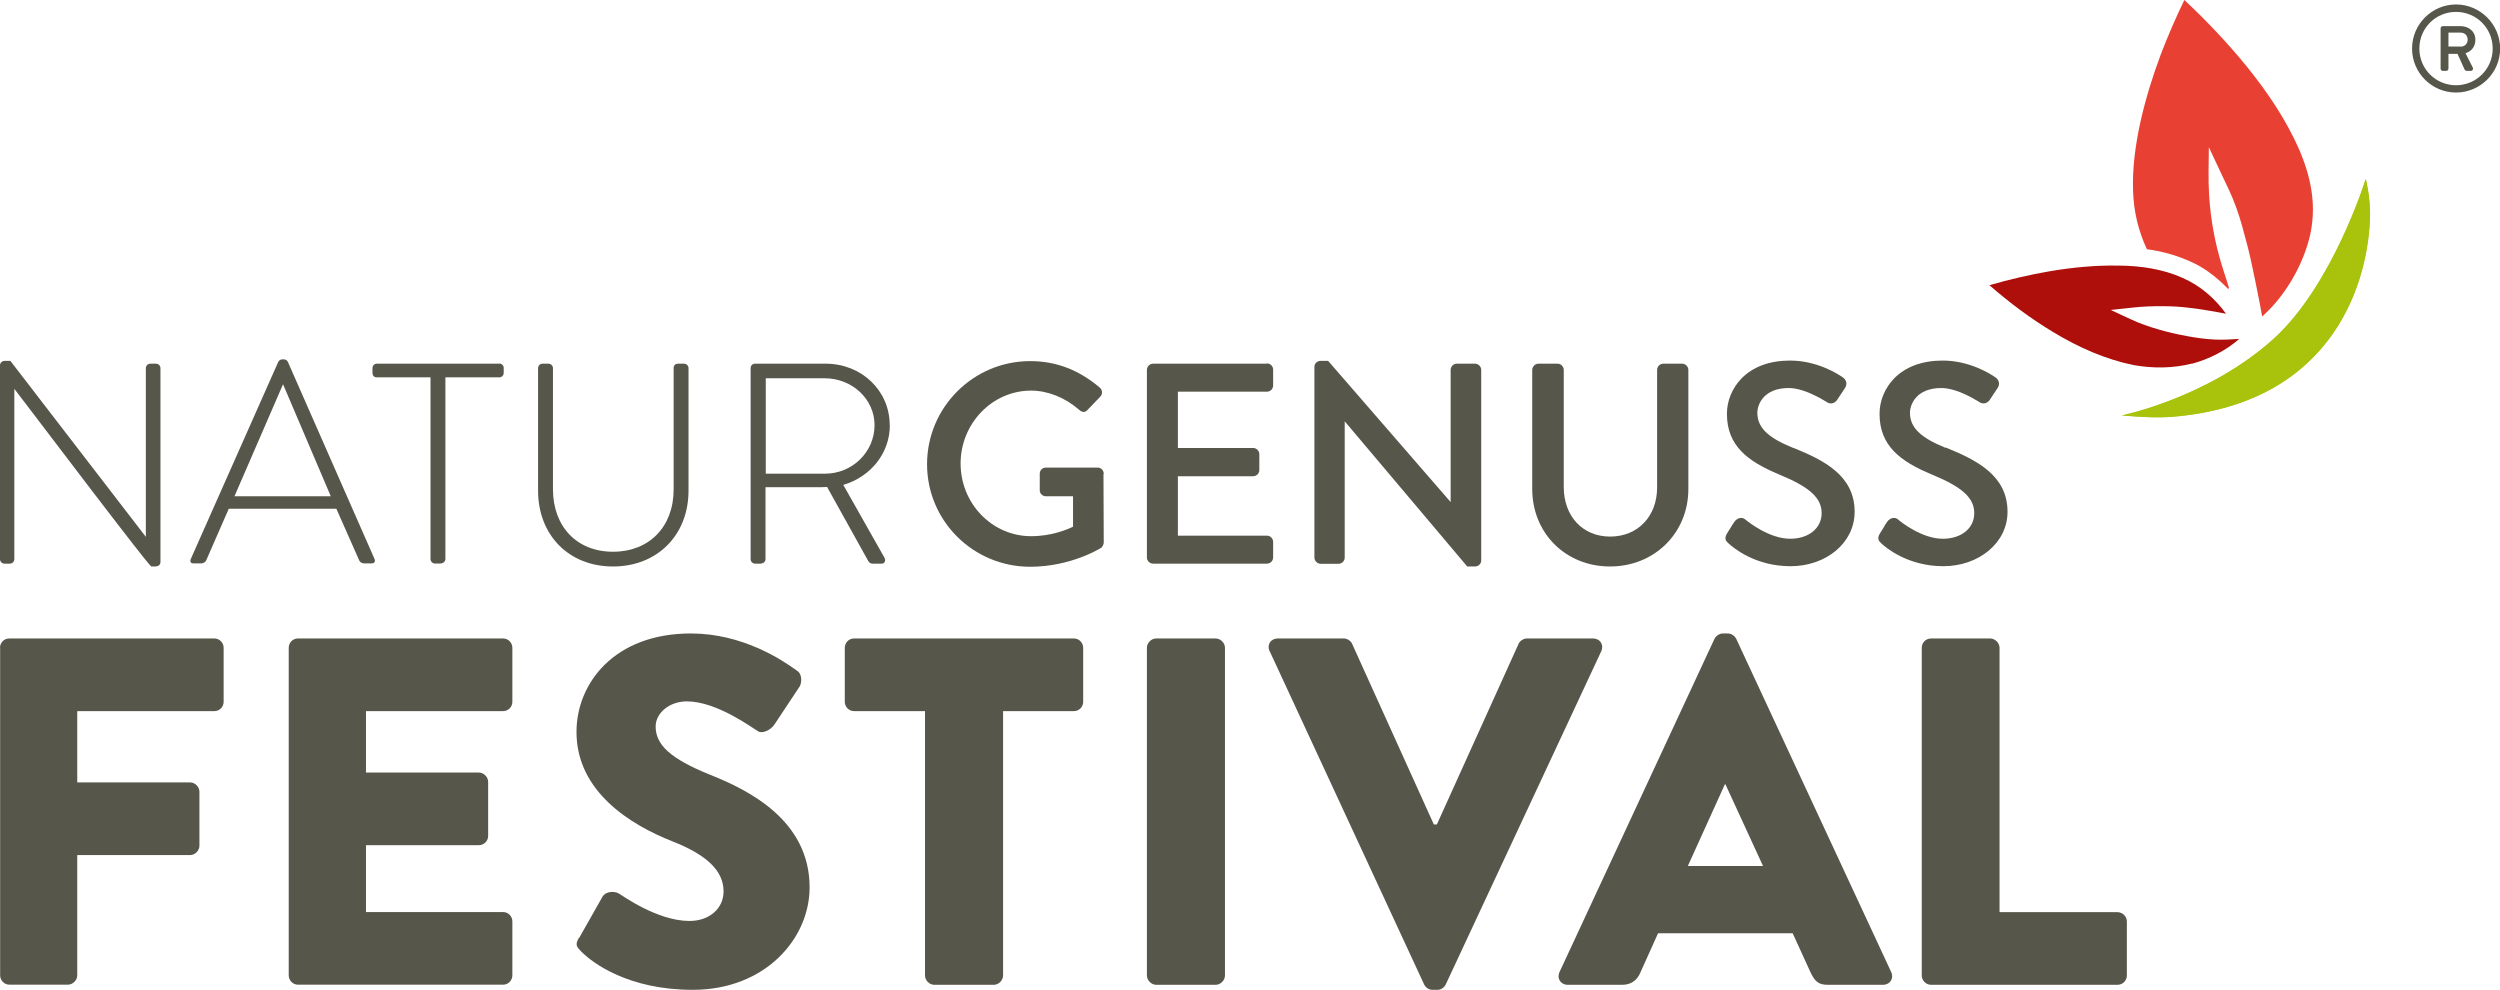 <?xml version="1.0" encoding="UTF-8"?>
<svg xmlns="http://www.w3.org/2000/svg" xmlns:xlink="http://www.w3.org/1999/xlink" id="Ebene_1" data-name="Ebene 1" viewBox="0 0 184.78 73.16">
  <defs>
    <style>
      .cls-1 {
        fill: none;
      }

      .cls-2 {
        fill: #ae0f0a;
      }

      .cls-3 {
        fill: #a9c30c;
      }

      .cls-4 {
        fill: #57564a;
      }

      .cls-5 {
        clip-path: url(#clippath);
      }

      .cls-6 {
        fill: #e84133;
      }
    </style>
    <clipPath id="clippath">
      <rect class="cls-1" x="0" width="175.18" height="73.16"></rect>
    </clipPath>
  </defs>
  <g id="Ebene_2" data-name="Ebene 2">
    <g>
      <path class="cls-3" d="M174.85,13.23s.33,1.32.31,2.65c-.06,4.4-2.32,13.92-14.63,14.92-1.14.09-2.38.01-3.71-.1,0,0,6.36-1.28,11.2-5.64,4.4-3.97,6.83-11.83,6.83-11.83"></path>
      <g>
        <g class="cls-5">
          <path class="cls-3" d="M174.87,13.24s.33,1.32.31,2.65c-.06,4.41-2.32,13.92-14.63,14.92-1.14.09-2.38.01-3.71-.1,0,0,6.36-1.28,11.2-5.64,4.4-3.97,6.83-11.83,6.83-11.83"></path>
        </g>
        <path class="cls-2" d="M162.03,26.88c1.28-.35,2.49-.97,3.48-1.83-.58.04-1.16.07-1.75.05-.72-.03-1.43-.13-2.13-.26-.7-.13-1.4-.29-2.09-.49-.69-.2-1.36-.43-2.05-.75l-1.48-.69,1.66-.18c.73-.08,1.42-.1,2.12-.1.7,0,1.41.04,2.1.13.71.08,1.39.2,2.06.32.19.04.38.07.58.11-.82-1.14-1.91-2.08-3.21-2.65-1.45-.65-3.08-.9-4.74-.91-1.66-.03-3.36.13-5.03.41-1.52.26-3.03.61-4.51,1.04,1.47,1.28,3.05,2.47,4.74,3.48,1.82,1.1,3.8,1.99,5.9,2.42,1.44.26,2.93.25,4.34-.11"></path>
        <path class="cls-6" d="M164.75,21.28c-.28-1.05-1.57-3.97-1.51-8.59l.02-1.81.84,1.79c.44.93.85,1.73,1.19,2.68.34.95.52,1.67.85,2.92.32,1.25.96,4.48,1.06,5.12,1.55-1.37,2.74-3.34,3.34-5.26.36-1.13.49-2.33.37-3.51-.11-1.18-.46-2.35-.93-3.47-.97-2.25-2.38-4.34-3.96-6.29-1.41-1.72-2.95-3.35-4.57-4.86-.63,1.3-1.21,2.64-1.73,3.99-.61,1.63-1.13,3.3-1.51,4.99-.37,1.69-.61,3.42-.55,5.14.05,1.52.38,2.91,1.02,4.3,1.12.15,2.17.44,3.19.9,1.07.45,2.04,1.23,2.85,2.07v-.11h0Z"></path>
        <path class="cls-4" d="M11.53,26.88h-.42c-.18,0-.33.15-.33.33v12.47L.78,26.69l-.02-.02h-.39c-.21,0-.37.14-.37.33v14.33c0,.18.15.33.33.33h.4c.18,0,.33-.15.33-.33v-12.59c9.97,13.13,10.08,13.13,10.14,13.13h.27c.19,0,.39-.1.39-.33v-14.33c0-.18-.15-.33-.33-.33h0Z"></path>
        <path class="cls-4" d="M24.45,36.68h-7.12l3.59-8.28,3.53,8.28h0ZM21.27,26.74c-.08-.16-.22-.18-.33-.18h-.06c-.13,0-.25.07-.31.18l-6.47,14.58c-.04.1-.04.19,0,.24.03.04.08.08.2.08h.59c.16,0,.29-.11.35-.22l1.67-3.82h7.95l1.69,3.82c.05.11.18.22.35.22h.55c.12,0,.19-.03.23-.09.06-.08.02-.2,0-.24l-6.41-14.58h0Z"></path>
        <path class="cls-4" d="M36.9,26.88h-9.04c-.19,0-.33.14-.33.33v.31c0,.25.11.37.33.37h3.96v13.43c0,.18.15.33.33.33h.38c.26,0,.39-.17.39-.33v-13.43h3.98c.19,0,.33-.14.33-.33v-.36c0-.19-.14-.33-.33-.33h0Z"></path>
        <path class="cls-4" d="M50.56,26.88h-.42c-.23,0-.35.12-.35.33v8.96c0,2.76-1.8,4.61-4.48,4.61s-4.44-1.86-4.44-4.63v-8.94c0-.18-.15-.33-.33-.33h-.44c-.18,0-.33.15-.33.33v9.05c0,3.3,2.28,5.61,5.54,5.61s5.58-2.31,5.58-5.61v-9.05c0-.18-.15-.33-.33-.33h0Z"></path>
        <path class="cls-4" d="M64.64,31.42c0,1.98-1.64,3.59-3.66,3.59h-4.38v-7.05h4.36c2.03,0,3.68,1.55,3.68,3.46h0ZM65.76,31.42c0-2.55-2.08-4.54-4.74-4.54h-5.21c-.19,0-.33.14-.33.33v14.12c0,.18.15.33.33.33h.38c.26,0,.39-.17.39-.33v-5.32h3.81c.26,0,.49,0,.74-.02l3.03,5.45c.08.15.18.22.35.22h.65c.1,0,.18-.04.23-.12.05-.1.04-.23-.03-.34l-3.03-5.36c2.06-.61,3.44-2.38,3.44-4.41h0Z"></path>
        <path class="cls-4" d="M81.58,35.02c0-.25-.2-.46-.44-.46h-3.83c-.27,0-.46.19-.46.46v1.22c0,.24.2.44.46.44h2v2.25s-.04.02-.06.03c-.36.16-1.48.67-3.04.67-2.88,0-5.21-2.41-5.21-5.37s2.34-5.39,5.21-5.39c1.22,0,2.51.51,3.54,1.41.25.22.45.22.63.02.16-.17.31-.33.47-.49.16-.16.32-.33.47-.49.09-.09.14-.21.13-.34,0-.12-.06-.24-.16-.33-1.56-1.32-3.24-1.96-5.15-1.96-4.2,0-7.62,3.42-7.62,7.62s3.42,7.58,7.62,7.58c3.03,0,5.22-1.38,5.25-1.4.1-.08.19-.26.19-.38,0-.84,0-1.69-.01-2.53,0-.85-.01-1.7-.01-2.53h0Z"></path>
        <path class="cls-4" d="M93.64,26.88h-8.41c-.25,0-.46.21-.46.46v13.86c0,.25.21.46.46.46h8.41c.25,0,.46-.2.46-.46v-1.15c0-.25-.21-.46-.46-.46h-6.58v-4.39h5.56c.25,0,.46-.2.46-.46v-1.17c0-.24-.21-.46-.46-.46h-5.56v-4.16h6.58c.25,0,.46-.2.46-.46v-1.17c0-.25-.2-.46-.46-.46h0Z"></path>
        <path class="cls-4" d="M109.03,26.88h-1.35c-.25,0-.46.21-.46.46v9.77l-9.04-10.42-.02-.02h-.55c-.25,0-.46.2-.46.44v14.1c0,.24.21.46.46.46h1.32c.25,0,.46-.2.46-.46v-10.07l9.04,10.71.02.02h.57c.25,0,.46-.2.46-.44v-14.09c0-.24-.21-.46-.46-.46h0Z"></path>
        <path class="cls-4" d="M124.35,26.88h-1.41c-.25,0-.46.21-.46.46v8.69c0,2.14-1.43,3.63-3.47,3.63s-3.43-1.51-3.43-3.67v-8.65c0-.25-.21-.46-.46-.46h-1.41c-.24,0-.46.21-.46.46v8.8c0,3.27,2.47,5.73,5.75,5.73s5.79-2.47,5.79-5.73v-8.8c0-.24-.21-.46-.46-.46h0Z"></path>
        <path class="cls-4" d="M132.52,33.1c-1.87-.76-2.63-1.51-2.63-2.59,0-.63.48-1.83,2.32-1.83.5,0,1.39.17,2.75,1,.03.02.05.03.06.04.29.19.62.1.81-.23.09-.13.18-.28.28-.42.08-.13.17-.26.25-.38.09-.14.13-.29.1-.44-.04-.17-.15-.29-.24-.35-.42-.29-1.94-1.25-3.92-1.25-1.51,0-2.75.46-3.6,1.34-.68.71-1.06,1.65-1.06,2.59,0,2.38,1.54,3.52,3.86,4.49,2.26.93,3.14,1.73,3.14,2.86s-.98,1.89-2.32,1.89c-1.52,0-3.04-1.19-3.33-1.43-.09-.08-.2-.11-.31-.11-.18,0-.36.11-.49.29-.1.14-.19.29-.28.44-.09.14-.18.29-.27.43-.24.41-.04.58.14.74.3.28,1.92,1.67,4.56,1.67s4.74-1.73,4.74-4.02c0-2.68-2.25-3.81-4.56-4.74h0Z"></path>
        <path class="cls-4" d="M143.8,33.1c-1.87-.76-2.63-1.51-2.63-2.59,0-.63.48-1.83,2.32-1.83.5,0,1.39.17,2.75,1,.03.02.05.03.06.04.29.19.62.1.81-.23.1-.15.21-.31.31-.47.07-.11.15-.22.22-.33.1-.14.13-.3.1-.44-.04-.17-.15-.29-.24-.35-.42-.29-1.94-1.25-3.92-1.25-1.51,0-2.75.46-3.6,1.34-.68.71-1.06,1.65-1.06,2.59,0,2.38,1.54,3.52,3.86,4.49,2.26.93,3.14,1.73,3.14,2.86s-.97,1.89-2.32,1.89c-1.52,0-3.04-1.19-3.32-1.43-.09-.08-.2-.11-.31-.11-.18,0-.36.11-.49.29-.1.14-.19.29-.27.44-.09.14-.18.29-.27.43-.24.4-.04.58.13.74.3.28,1.93,1.67,4.56,1.67s4.75-1.73,4.75-4.02c0-2.68-2.25-3.81-4.56-4.75h0Z"></path>
        <path class="cls-4" d="M0,47.88c0-.37.29-.69.69-.69h15.15c.4,0,.69.33.69.69v3.99c0,.37-.29.69-.69.69H5.71v5.27h8.34c.37,0,.69.33.69.69v3.99c0,.37-.33.69-.69.69H5.71v8.89c0,.36-.33.69-.69.69H.7c-.4,0-.69-.33-.69-.69v-24.22h0Z"></path>
        <path class="cls-4" d="M21.34,47.88c0-.37.29-.69.69-.69h15.15c.4,0,.69.33.69.69v3.99c0,.37-.29.69-.69.69h-10.13v4.54h8.34c.37,0,.69.33.69.69v3.99c0,.4-.33.69-.69.69h-8.34v4.94h10.13c.4,0,.69.33.69.69v3.99c0,.36-.29.69-.69.69h-15.15c-.4,0-.69-.33-.69-.69v-24.22h0Z"></path>
        <path class="cls-4" d="M42.81,69.32l1.72-3.04c.29-.47.99-.4,1.24-.22.15.07,2.78,2.01,5.19,2.01,1.46,0,2.52-.91,2.52-2.19,0-1.54-1.28-2.71-3.77-3.69-3.15-1.24-7.1-3.7-7.1-8.09,0-3.62,2.82-7.28,8.45-7.28,3.81,0,6.73,1.94,7.83,2.74.44.26.36.92.22,1.17l-1.87,2.82c-.26.4-.91.73-1.24.48-.33-.18-3-2.19-5.23-2.19-1.32,0-2.31.88-2.31,1.86,0,1.35,1.1,2.38,3.99,3.55,2.85,1.13,7.39,3.36,7.39,8.34,0,3.77-3.26,7.57-8.64,7.57-4.76,0-7.39-1.98-8.23-2.82-.36-.37-.48-.51-.18-1.03h0Z"></path>
        <path class="cls-4" d="M68.36,52.56h-5.23c-.4,0-.69-.33-.69-.69v-3.99c0-.37.29-.69.69-.69h16.24c.4,0,.69.33.69.69v3.99c0,.37-.29.69-.69.69h-5.23v19.54c0,.36-.33.69-.69.69h-4.39c-.37,0-.69-.33-.69-.69v-19.54h0Z"></path>
        <path class="cls-4" d="M84.77,47.88c0-.37.33-.69.69-.69h4.39c.36,0,.69.33.69.69v24.22c0,.36-.33.69-.69.69h-4.39c-.36,0-.69-.33-.69-.69v-24.22h0Z"></path>
        <path class="cls-4" d="M93.84,48.14c-.22-.48.07-.95.62-.95h4.86c.29,0,.55.22.62.4l6.04,13.35h.22l6.04-13.35c.07-.18.33-.4.62-.4h4.87c.55,0,.84.48.62.95l-11.49,24.62c-.11.22-.33.4-.62.4h-.36c-.29,0-.51-.18-.62-.4l-11.41-24.62h0Z"></path>
        <path class="cls-4" d="M130.31,64.01l-2.78-6.04h-.04l-2.74,6.04h5.56ZM115.27,71.84l11.45-24.62c.11-.22.37-.4.62-.4h.37c.26,0,.51.18.62.4l11.45,24.62c.22.47-.07.95-.62.95h-4.06c-.66,0-.95-.22-1.28-.92l-1.32-2.89h-9.95l-1.32,2.93c-.18.44-.59.88-1.32.88h-4.02c-.55,0-.84-.48-.62-.95h0Z"></path>
        <path class="cls-4" d="M142.04,47.88c0-.37.29-.69.7-.69h4.35c.37,0,.7.33.7.69v19.54h8.71c.4,0,.7.33.7.69v3.99c0,.36-.29.69-.7.69h-13.76c-.4,0-.7-.33-.7-.69v-24.22h0Z"></path>
      </g>
    </g>
    <path class="cls-4" d="M181.53.33c1.79,0,3.26,1.47,3.26,3.26s-1.47,3.25-3.26,3.25-3.25-1.46-3.25-3.25,1.46-3.26,3.25-3.26ZM181.53,6.3c1.5,0,2.71-1.21,2.71-2.71s-1.2-2.71-2.71-2.71-2.71,1.2-2.71,2.71,1.21,2.71,2.71,2.71ZM180.39,2.1c0-.09.07-.17.17-.17h1.29c.56,0,1.11.34,1.11,1.01s-.48.92-.73.99c.18.35.36.72.54,1.07.06.11-.03.24-.15.24h-.31c-.07,0-.14-.07-.16-.13l-.51-1.13h-.67v1.09c0,.09-.07.17-.17.17h-.24c-.1,0-.17-.08-.17-.17v-2.97h0ZM181.85,3.45c.34,0,.54-.23.54-.52,0-.31-.21-.52-.54-.52h-.88v1.03h.88Z"></path>
  </g>
</svg>
